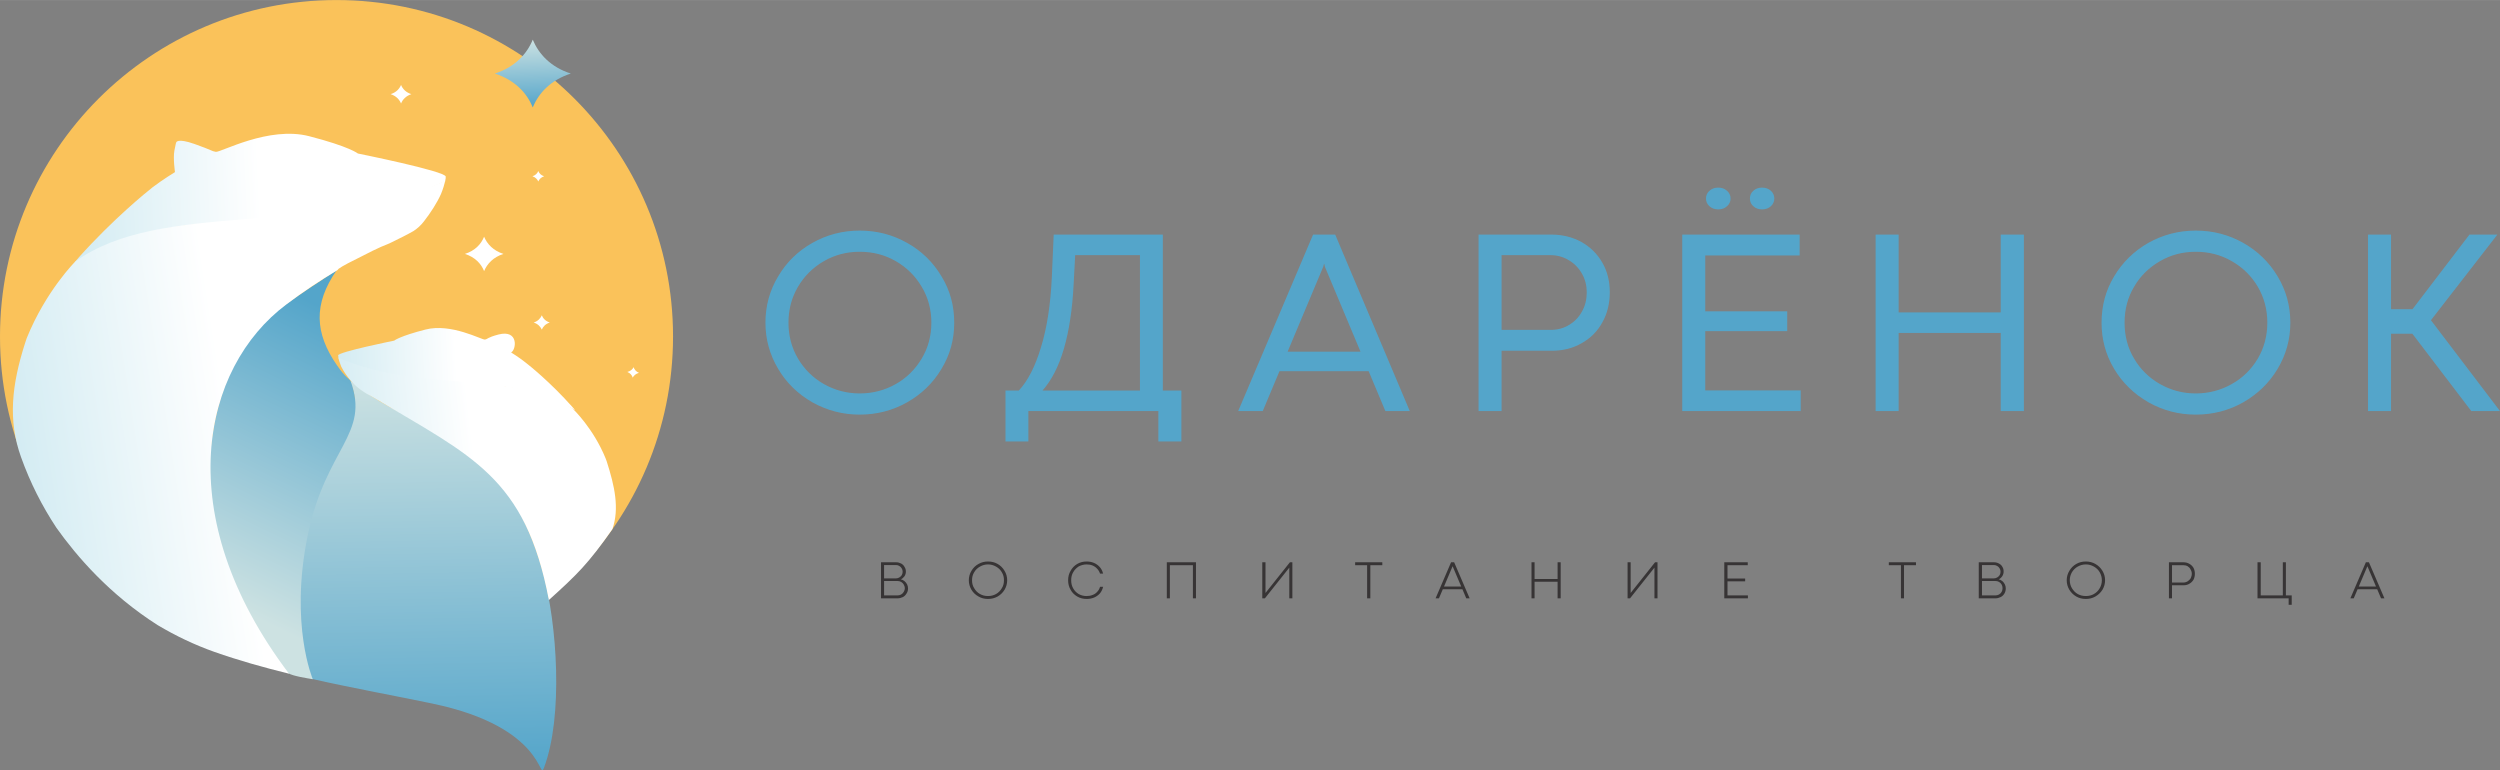 <?xml version="1.0" encoding="UTF-8"?> <!-- Creator: CorelDRAW X8 --> <svg xmlns="http://www.w3.org/2000/svg" xmlns:xlink="http://www.w3.org/1999/xlink" xml:space="preserve" width="167.161mm" height="51.495mm" style="shape-rendering:geometricPrecision; text-rendering:geometricPrecision; image-rendering:optimizeQuality; fill-rule:evenodd; clip-rule:evenodd" viewBox="0 0 16288 5017"><rect x="0" y="0" width="16288" height="5017" fill="#808080" stroke="none"/> <defs> <style type="text/css"> <![CDATA[ .fil1 {fill:#FAC25A} .fil10 {fill:#373435;fill-rule:nonzero} .fil0 {fill:#54A5CA;fill-rule:nonzero} .fil7 {fill:white;fill-rule:nonzero} .fil2 {fill:url(#id0);fill-rule:nonzero} .fil6 {fill:url(#id1);fill-rule:nonzero} .fil9 {fill:url(#id2);fill-rule:nonzero} .fil4 {fill:url(#id3);fill-rule:nonzero} .fil8 {fill:url(#id4);fill-rule:nonzero} .fil5 {fill:url(#id5);fill-rule:nonzero} .fil3 {fill:url(#id6);fill-rule:nonzero} ]]> </style> <linearGradient id="id0" gradientUnits="userSpaceOnUse" x1="2763.64" y1="2444.86" x2="2809.67" y2="5050.51"> <stop offset="0" style="stop-opacity:1; stop-color:#CDE2E2"></stop> <stop offset="0.988" style="stop-opacity:1; stop-color:#54A5CA"></stop> <stop offset="1" style="stop-opacity:1; stop-color:#54A5CA"></stop> </linearGradient> <linearGradient id="id1" gradientUnits="userSpaceOnUse" xlink:href="#id0" x1="3464.47" y1="252.155" x2="3478.08" y2="705.339"> </linearGradient> <linearGradient id="id2" gradientUnits="userSpaceOnUse" x1="3109.81" y1="3118.79" x2="502.214" y2="3431.55"> <stop offset="0" style="stop-opacity:1; stop-color:white"></stop> <stop offset="1" style="stop-opacity:1; stop-color:#7EC6DA"></stop> </linearGradient> <linearGradient id="id3" gradientUnits="userSpaceOnUse" xlink:href="#id0" x1="1437.79" y1="3917.28" x2="2326.95" y2="2082.46"> </linearGradient> <linearGradient id="id4" gradientUnits="userSpaceOnUse" xlink:href="#id2" x1="2976.54" y1="2404.07" x2="750.316" y2="2509.94"> </linearGradient> <linearGradient id="id5" gradientUnits="userSpaceOnUse" xlink:href="#id2" x1="1494.81" y1="2782.31" x2="-2567.3" y2="3417.98"> </linearGradient> <linearGradient id="id6" gradientUnits="userSpaceOnUse" xlink:href="#id2" x1="1697.07" y1="1289.99" x2="-1789.95" y2="1455.85"> </linearGradient> </defs> <g id="Слой_x0020_1">  <g id="_523816120"> <path class="fil0" d="M5601 2701c-111,0 -213,-27 -308,-80 -94,-54 -169,-126 -223,-218 -55,-92 -83,-192 -83,-301 0,-110 28,-211 83,-302 54,-92 129,-165 223,-218 94,-53 197,-80 308,-80 112,0 215,27 309,80 95,53 169,126 224,218 56,91 83,192 83,302 0,109 -27,209 -83,301 -55,92 -129,164 -224,218 -94,53 -197,80 -309,80zm0 -138c86,0 164,-21 235,-61 71,-40 127,-96 169,-166 42,-70 63,-148 63,-234 0,-86 -21,-164 -63,-234 -42,-71 -98,-126 -169,-167 -71,-41 -149,-61 -235,-61 -84,0 -162,20 -233,61 -71,41 -127,96 -169,167 -41,70 -62,148 -62,234 0,86 21,164 62,234 42,70 98,126 169,166 71,40 149,61 233,61zm1037 -19c58,-62 106,-155 144,-281 39,-126 63,-280 71,-461l12 -274 711 0 0 1016 121 0 0 332 -150 0 0 -198 -847 0 0 198 -149 0 0 -332 87 0zm789 -882l-422 0 -10 189c-17,329 -84,560 -203,693l635 0 0 -882zm1599 1016l-109 -260 -581 0 -109 260 -160 0 488 -1150 144 0 486 1150 -159 0zm-637 -387l475 0 -232 -553 -4 -19 -2 0 -5 19 -232 553zm1717 -763c73,0 138,16 197,48 58,33 103,77 136,134 33,57 49,121 49,193 0,74 -16,140 -49,198 -32,58 -77,103 -135,135 -57,33 -122,49 -195,49l-326 0 0 393 -150 0 0 -1150 473 0zm-4 621c44,0 84,-10 120,-32 36,-21 65,-51 85,-88 21,-37 31,-79 31,-125 0,-43 -10,-84 -31,-121 -21,-37 -50,-67 -86,-88 -36,-22 -76,-33 -121,-33l-317 0 0 487 319 0zm1093 -785c-24,0 -43,-7 -58,-21 -15,-13 -22,-30 -22,-50 0,-20 7,-37 22,-50 15,-14 34,-21 58,-21 23,0 42,7 57,21 15,13 23,30 23,50 0,20 -8,37 -23,50 -15,14 -34,21 -57,21zm285 0c-23,0 -42,-7 -57,-21 -15,-13 -22,-30 -22,-50 0,-20 7,-37 22,-50 15,-14 34,-21 57,-21 23,0 43,7 58,21 14,13 22,30 22,50 0,20 -8,37 -22,50 -15,14 -35,21 -58,21zm-520 164l765 0 0 136 -615 0 0 364 534 0 0 129 -534 0 0 386 622 0 0 135 -772 0 0 -1150zm1260 0l150 0 0 507 665 0 0 -507 151 0 0 1150 -151 0 0 -509 -665 0 0 509 -150 0 0 -1150zm2086 1173c-111,0 -214,-27 -308,-80 -94,-54 -169,-126 -224,-218 -55,-92 -82,-192 -82,-301 0,-110 27,-211 82,-302 55,-92 130,-165 223,-218 95,-53 197,-80 309,-80 112,0 215,27 309,80 94,53 169,126 224,218 55,91 83,192 83,302 0,109 -28,209 -83,301 -55,92 -130,164 -224,218 -94,53 -197,80 -309,80zm0 -138c85,0 163,-21 234,-61 72,-40 128,-96 170,-166 41,-70 62,-148 62,-234 0,-86 -21,-164 -62,-234 -42,-71 -98,-126 -170,-167 -71,-41 -149,-61 -234,-61 -85,0 -162,20 -233,61 -71,41 -128,96 -169,167 -42,70 -62,148 -62,234 0,86 20,164 62,234 41,70 98,126 169,166 71,40 148,61 233,61zm1272 -1035l0 486 140 0 371 -486 182 0 -433 558 450 592 -187 0 -384 -504 -139 0 0 504 -150 0 0 -1150 150 0z"></path> <path class="fil1" d="M2192 0c1211,0 2193,982 2193,2192 0,1211 -982,2193 -2193,2193 -1210,0 -2192,-982 -2192,-2193 0,-1210 982,-2192 2192,-2192z"></path> <path class="fil2" d="M2281 2478c103,89 268,193 472,272 462,179 681,602 784,977 93,338 134,939 7,1275 -35,93 10,-264 -725,-418 -233,-49 -507,-98 -787,-161 -18,-34 -33,-68 -62,-231 -30,-162 -73,-820 233,-1240 168,-357 94,-392 78,-474z"></path> <path class="fil3" d="M486 1709c9,-11 19,-22 28,-33 225,-251 441,-425 480,-456 64,-49 146,-99 146,-99 0,0 -13,-89 -4,-139 9,-50 12,-54 12,-54 0,0 4,-31 120,10 116,41 108,46 138,51 31,5 345,-170 608,-102 264,68 318,113 318,113 0,0 567,114 572,150 1,6 -1,17 -4,31 -65,29 -150,66 -218,89 -125,44 -594,177 -1243,184 -448,5 -786,160 -953,255z"></path> <path class="fil4" d="M2283 2479c131,353 -161,434 -279,1013 -118,578 34,933 34,933 -40,-7 -127,-20 -160,-39 -610,-340 -717,-1784 -134,-2312 95,-87 449,-313 449,-313 -152,219 -143,408 2,618 54,79 85,94 88,100z"></path> <path class="fil5" d="M2206 1751c-2,3 -5,6 -8,9 -115,69 -228,144 -332,223 -551,412 -766,1371 17,2406 -166,-41 -330,-87 -486,-142 -130,-46 -253,-105 -369,-174 -316,-201 -528,-449 -660,-634 -94,-142 -172,-296 -231,-461 -86,-240 -61,-471 27,-745 3,-10 6,-20 10,-30 125,-309 317,-500 317,-500 561,-404 1577,-155 2410,-526 -5,22 -14,53 -28,87 -26,58 -68,123 -111,178 -19,25 -42,46 -68,63 -40,23 -96,51 -156,80 -38,15 -75,31 -111,49 -23,11 -46,23 -69,35 -69,34 -126,63 -152,82z"></path> <path class="fil6" d="M3719 479c-131,-42 -209,-127 -248,-221 -38,94 -117,179 -247,221 130,42 209,126 247,221 39,-95 117,-179 248,-221z"></path> <path class="fil7" d="M2680 613c-35,-11 -57,-34 -67,-60 -11,26 -32,49 -68,60 36,12 57,35 68,61 10,-26 32,-49 67,-61z"></path> <path class="fil7" d="M3280 1654c-66,-21 -106,-64 -126,-112 -19,48 -59,91 -125,112 66,21 106,64 125,112 20,-48 60,-91 126,-112z"></path> <path class="fil7" d="M3545 1148c-20,-6 -32,-19 -38,-34 -6,15 -18,28 -38,34 20,7 32,20 38,34 6,-14 18,-27 38,-34z"></path> <path class="fil7" d="M3582 2101c-28,-9 -44,-27 -52,-47 -9,20 -25,38 -53,47 28,9 44,27 53,46 8,-19 24,-37 52,-46z"></path> <path class="fil7" d="M3336 2469c-28,-9 -44,-27 -52,-47 -8,20 -25,38 -52,47 27,9 44,27 52,47 8,-20 24,-38 52,-47z"></path> <path class="fil8" d="M3747 2672c-6,-7 -12,-14 -18,-21 -143,-161 -282,-272 -307,-291 -40,-32 -92,-64 -92,-64 34,-17 51,-151 -82,-117 -76,20 -69,30 -89,33 -19,3 -220,-109 -388,-65 -168,43 -203,72 -203,72 0,0 -362,73 -365,96 0,3 1,10 3,19 41,19 96,43 139,58 79,27 379,113 794,117 285,3 502,102 608,163z"></path> <path class="fil9" d="M3576 3909c186,-168 256,-236 414,-462 47,-135 14,-282 -37,-441 -2,-6 -5,-13 -7,-19 -80,-197 -212,-322 -212,-322 -358,-258 -998,-99 -1530,-336 3,14 10,37 19,59 19,37 39,64 59,88 39,47 84,78 155,116 637,381 986,515 1139,1317z"></path> <path class="fil7" d="M4163 2429c-19,-8 -30,-22 -35,-37 -7,14 -20,26 -41,31 20,8 31,22 35,37 8,-14 21,-26 41,-31z"></path> <path class="fil10" d="M5838 3663c12,0 23,3 33,8 9,5 17,12 22,22 6,9 9,19 9,31 0,10 -3,21 -9,30 -7,9 -14,16 -24,20 9,2 17,6 24,12 7,6 13,13 17,21 4,8 6,17 6,26 0,13 -3,24 -10,34 -6,10 -14,18 -24,23 -11,5 -22,8 -34,8l-108 0 0 -235 98 0zm-1 105c8,0 16,-2 22,-6 7,-4 12,-9 16,-15 4,-7 6,-15 6,-22 0,-8 -2,-16 -6,-22 -4,-7 -9,-12 -16,-16 -6,-4 -13,-6 -21,-6l-78 0 0 87 77 0zm10 111c9,0 17,-2 24,-6 7,-4 13,-10 17,-17 4,-7 7,-15 7,-24 0,-9 -3,-17 -7,-24 -4,-7 -10,-13 -17,-17 -7,-4 -15,-6 -24,-6l-87 0 0 94 87 0zm590 23c-23,0 -43,-5 -62,-16 -20,-11 -35,-26 -46,-44 -11,-19 -17,-39 -17,-62 0,-22 6,-43 17,-61 11,-19 26,-34 46,-45 19,-11 39,-16 62,-16 23,0 44,5 63,16 19,11 34,26 45,45 11,18 17,39 17,61 0,23 -6,43 -17,62 -11,18 -26,33 -45,44 -20,11 -40,16 -63,16zm0 -19c19,0 36,-4 52,-13 16,-9 29,-22 38,-38 10,-15 14,-33 14,-52 0,-19 -4,-36 -14,-52 -9,-16 -22,-28 -38,-37 -16,-9 -33,-14 -52,-14 -19,0 -36,5 -52,14 -16,9 -29,21 -38,37 -10,16 -14,33 -14,52 0,19 4,37 14,52 9,16 22,29 38,38 16,9 33,13 52,13zm643 19c-23,0 -43,-5 -62,-16 -18,-11 -33,-25 -43,-44 -11,-19 -16,-39 -16,-62 0,-22 5,-43 16,-61 10,-19 25,-34 43,-45 19,-11 39,-16 62,-16 17,0 33,3 47,9 15,6 28,16 38,27 11,12 18,27 22,43l-20 0c-4,-12 -10,-23 -19,-32 -8,-9 -18,-16 -30,-21 -12,-5 -25,-7 -39,-7 -18,0 -35,5 -51,13 -15,10 -27,22 -36,38 -9,15 -13,33 -13,52 0,20 4,37 13,53 9,16 21,28 36,37 16,9 33,13 51,13 14,0 27,-2 39,-7 12,-4 22,-11 30,-20 9,-9 15,-20 19,-33l20 0c-4,17 -11,31 -21,43 -11,12 -24,21 -38,27 -15,6 -31,9 -48,9zm522 -239l190 0 0 235 -20 0 0 -216 -150 0 0 216 -20 0 0 -235zm818 235l-20 0 0 -200 0 0 -159 200 -17 0 0 -235 21 0 0 201 0 -1 159 -200 16 0 0 235zm487 -216l-78 0 0 -19 177 0 0 19 -78 0 0 216 -21 0 0 -216zm646 216l-25 -59 -128 0 -25 59 -22 0 101 -235 20 0 101 235 -22 0zm-145 -77l112 0 -55 -130 -1 -2 0 0 -1 2 -55 130zm570 -158l20 0 0 109 150 0 0 -109 20 0 0 235 -20 0 0 -108 -150 0 0 108 -20 0 0 -235zm821 235l-20 0 0 -200 0 0 -159 200 -16 0 0 -235 20 0 0 201 0 -1 159 -200 16 0 0 235zm435 -235l153 0 0 19 -132 0 0 87 115 0 0 18 -115 0 0 92 133 0 0 19 -154 0 0 -235zm1151 19l-79 0 0 -19 177 0 0 19 -78 0 0 216 -20 0 0 -216zm606 -19c12,0 23,3 32,8 10,5 18,12 23,22 6,9 8,19 8,31 0,10 -3,21 -9,30 -6,9 -14,16 -23,20 9,2 17,6 24,12 7,6 12,13 16,21 4,8 6,17 6,26 0,13 -3,24 -9,34 -6,10 -14,18 -25,23 -10,5 -21,8 -33,8l-109 0 0 -235 99 0zm-1 105c8,0 15,-2 22,-6 7,-4 12,-9 16,-15 4,-7 6,-15 6,-22 0,-8 -2,-16 -6,-22 -4,-7 -9,-12 -16,-16 -7,-4 -14,-6 -22,-6l-77 0 0 87 77 0zm10 111c8,0 16,-2 24,-6 7,-4 13,-10 17,-17 4,-7 6,-15 6,-24 0,-9 -2,-17 -6,-24 -4,-7 -10,-13 -17,-17 -7,-4 -15,-6 -24,-6l-87 0 0 94 87 0zm590 23c-23,0 -44,-5 -63,-16 -19,-11 -34,-26 -45,-44 -11,-19 -17,-39 -17,-62 0,-22 6,-43 17,-61 11,-19 26,-34 45,-45 19,-11 40,-16 63,-16 22,0 43,5 62,16 19,11 35,26 46,45 11,18 17,39 17,61 0,23 -6,43 -17,62 -11,18 -27,33 -46,44 -19,11 -40,16 -62,16zm0 -19c19,0 36,-4 52,-13 16,-9 29,-22 38,-38 9,-15 14,-33 14,-52 0,-19 -5,-36 -14,-52 -9,-16 -22,-28 -38,-37 -16,-9 -33,-14 -52,-14 -19,0 -37,5 -53,14 -16,9 -28,21 -38,37 -9,16 -14,33 -14,52 0,19 5,37 14,52 10,16 22,29 38,38 16,9 34,13 53,13zm635 -220c14,0 27,3 39,10 11,6 20,15 27,26 6,12 9,25 9,39 0,14 -3,27 -9,39 -7,11 -16,20 -27,26 -11,7 -24,10 -39,10l-74 0 0 85 -20 0 0 -235 94 0zm0 132c10,0 20,-3 28,-8 8,-5 15,-12 20,-20 4,-9 7,-19 7,-29 0,-10 -3,-20 -8,-28 -4,-9 -11,-16 -19,-21 -9,-5 -18,-7 -29,-7l-73 0 0 113 74 0zm686 103l-203 0 0 -235 21 0 0 216 144 0 0 -216 20 0 0 216 38 0 0 61 -20 0 0 -42zm602 0l-25 -59 -128 0 -25 59 -22 0 101 -235 20 0 101 235 -22 0zm-145 -77l112 0 -55 -130 -1 -2 0 0 -1 2 -55 130z"></path> </g> </g> </svg> 